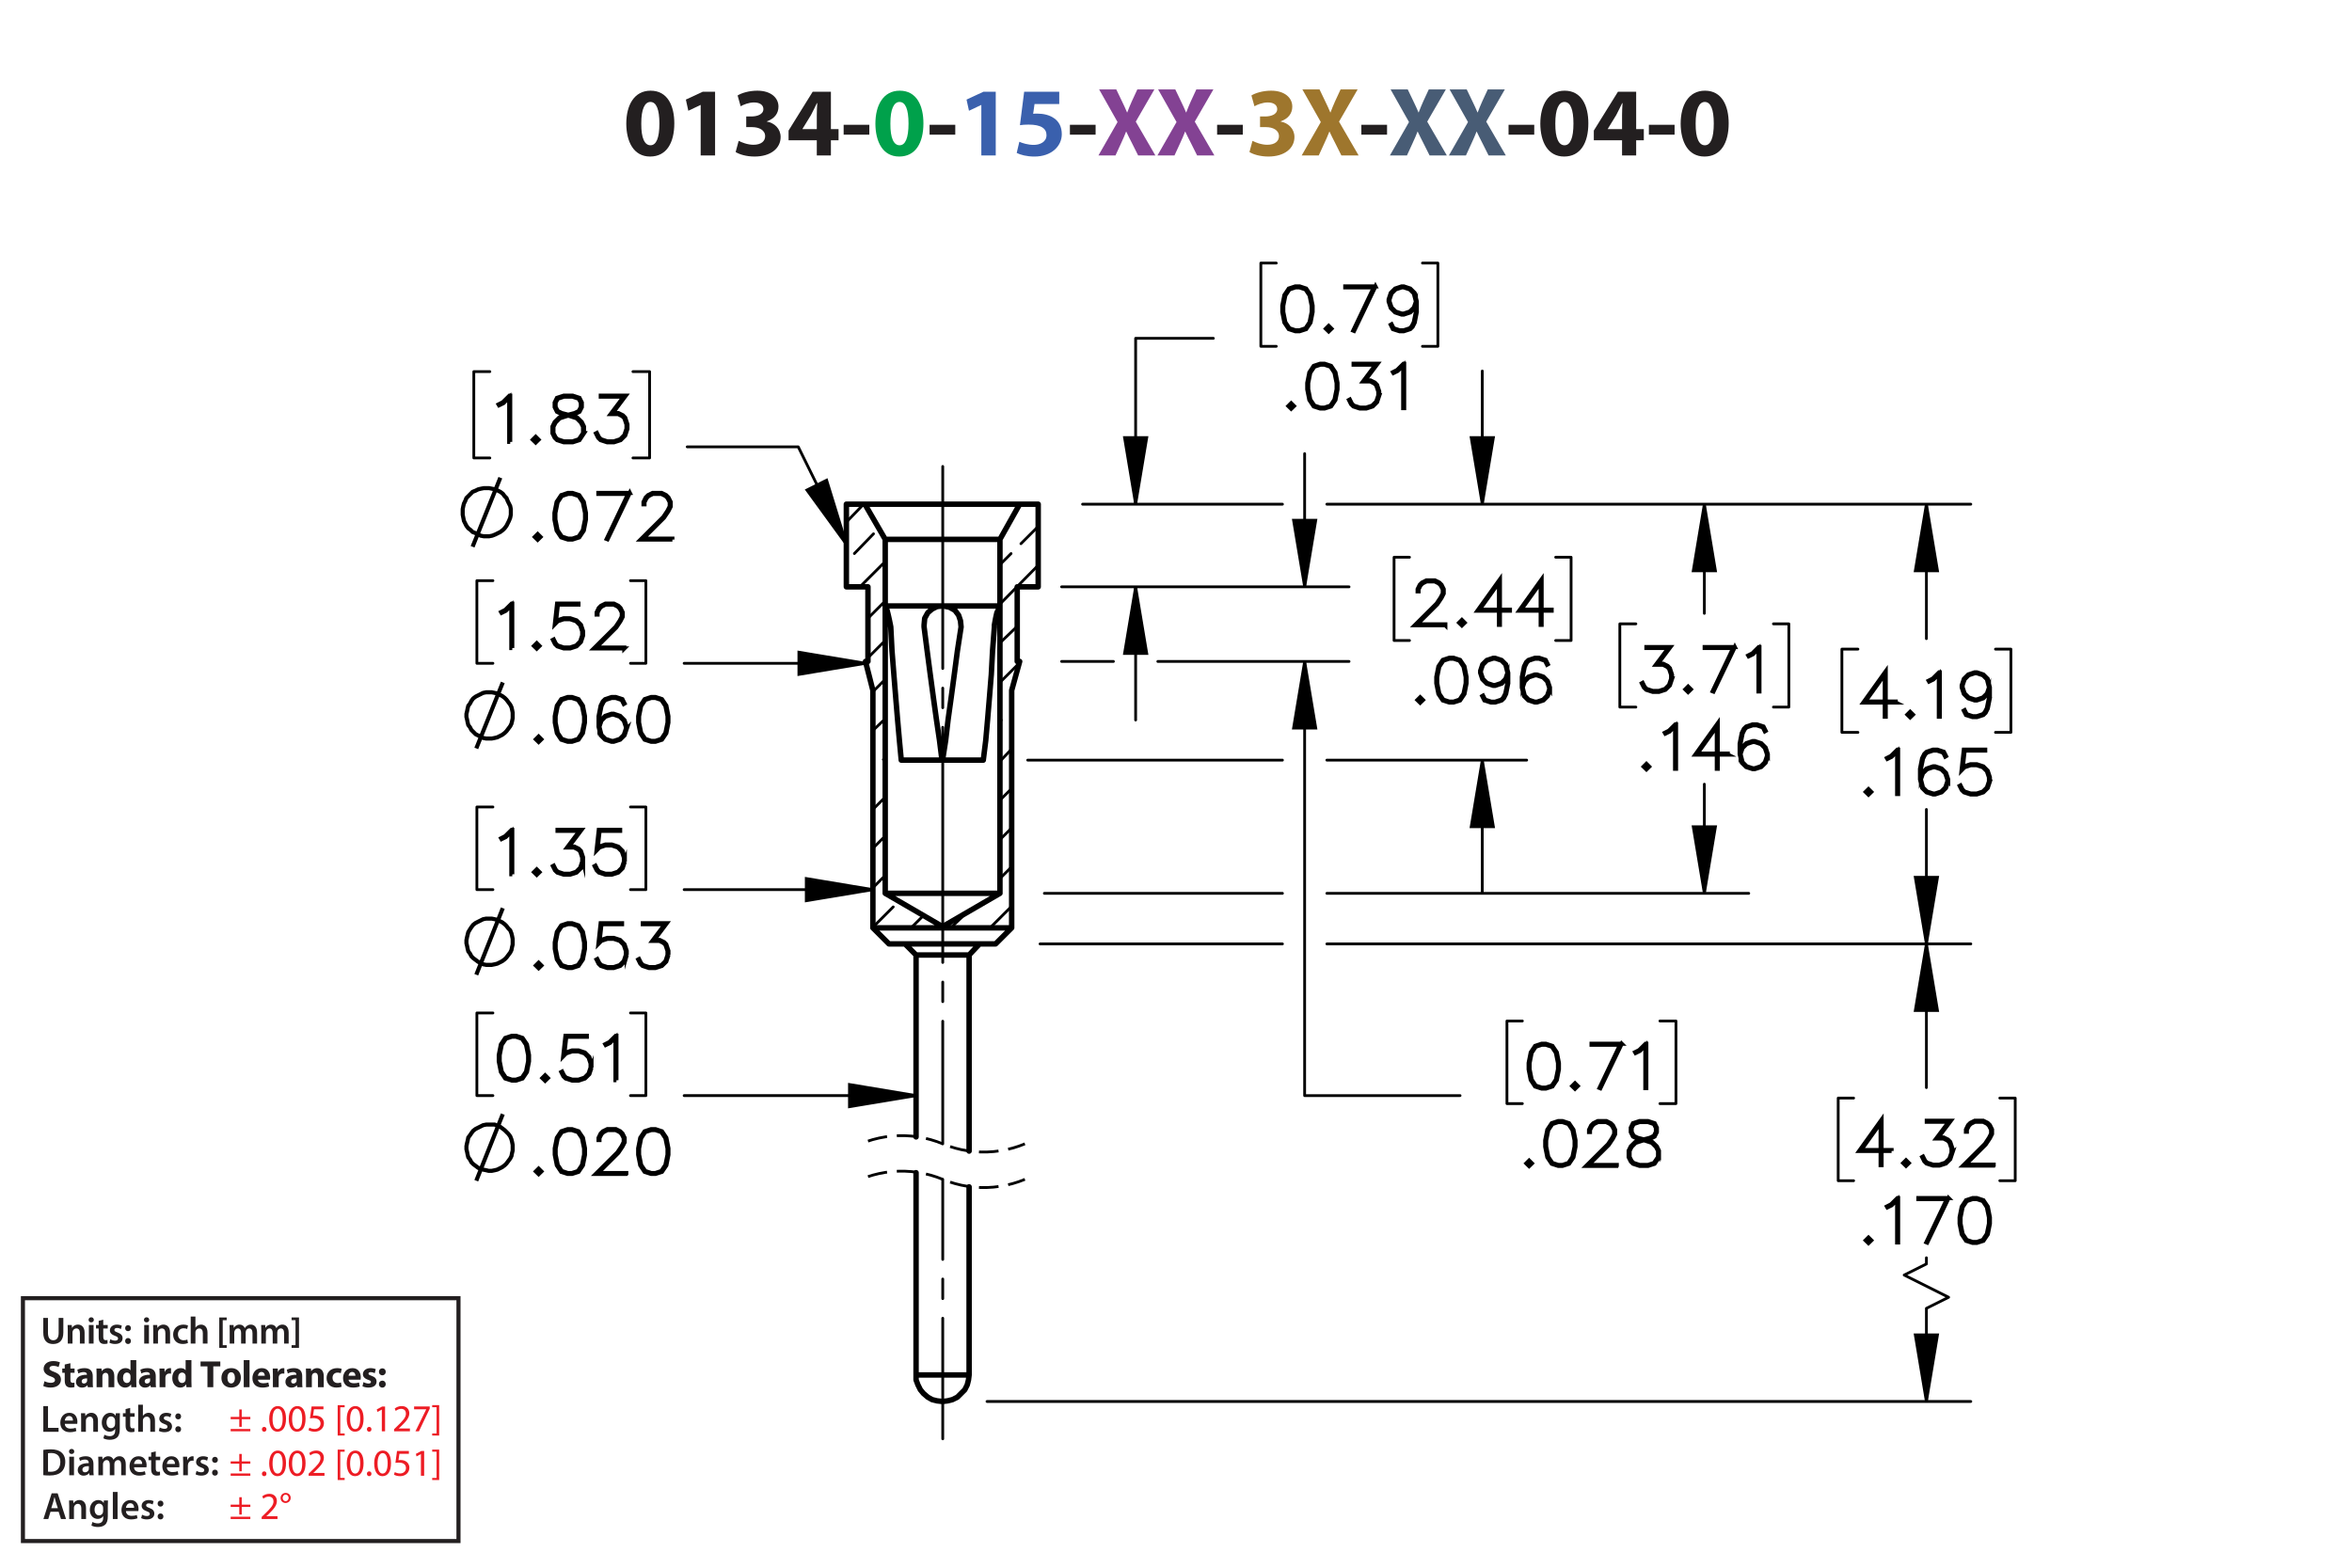 <?xml version="1.0" encoding="UTF-8"?><svg id="Layer_1" xmlns="http://www.w3.org/2000/svg" viewBox="0 0 432 288"><defs><style>.cls-1{stroke-dashoffset:20.678px;}.cls-1,.cls-2,.cls-3,.cls-4,.cls-5,.cls-6,.cls-7,.cls-8{stroke:#000;}.cls-1,.cls-2,.cls-3,.cls-4,.cls-5,.cls-6,.cls-8,.cls-9{fill:none;}.cls-1,.cls-2,.cls-3,.cls-6,.cls-8{stroke-width:.51px;}.cls-1,.cls-2,.cls-5,.cls-8{stroke-linecap:round;stroke-linejoin:round;}.cls-1,.cls-8{stroke-dasharray:0 0 0 0 43.2 3.6 3.6 3.6;}.cls-10{fill:#834293;}.cls-11{fill:#9e762d;}.cls-3{stroke-dasharray:0 0 3.6 1.8;stroke-dashoffset:.365px;}.cls-3,.cls-4,.cls-6,.cls-7{stroke-miterlimit:10;}.cls-4,.cls-7,.cls-9{stroke-width:.75px;}.cls-8{stroke-dashoffset:21.039px;}.cls-12{fill:#485c75;}.cls-13{fill:#00a14b;}.cls-14{fill:#ed1c24;}.cls-15{fill:#231f20;}.cls-16{fill:#3a60ad;}.cls-9{stroke:#231f20;}</style></defs><path class="cls-15" d="m123.853,22.654c0,3.619-1.458,6.104-4.447,6.104-3.025,0-4.357-2.719-4.375-6.032,0-3.385,1.44-6.067,4.465-6.067,3.133,0,4.357,2.791,4.357,5.996Zm-6.068.072c-.018,2.683.63,3.961,1.692,3.961s1.639-1.333,1.639-3.997c0-2.593-.558-3.961-1.657-3.961-1.008,0-1.692,1.278-1.674,3.997Z"/><path class="cls-15" d="m128.694,19.287h-.036l-2.233,1.062-.45-2.053,3.097-1.44h2.269v11.704h-2.647v-9.273Z"/><path class="cls-15" d="m135.676,25.877c.486.252,1.603.72,2.719.72,1.423,0,2.143-.685,2.143-1.567,0-1.152-1.152-1.674-2.359-1.674h-1.116v-1.962h1.062c.918-.018,2.089-.36,2.089-1.351,0-.702-.576-1.224-1.728-1.224-.955,0-1.962.414-2.449.702l-.558-1.981c.702-.45,2.106-.882,3.619-.882,2.502,0,3.889,1.315,3.889,2.917,0,1.243-.702,2.215-2.143,2.719v.036c1.404.252,2.539,1.315,2.539,2.845,0,2.07-1.819,3.583-4.79,3.583-1.512,0-2.791-.397-3.475-.829l.558-2.052Z"/><path class="cls-15" d="m150.024,28.56v-2.791h-5.186v-1.782l4.429-7.13h3.349v6.86h1.404v2.052h-1.404v2.791h-2.593Zm0-4.843v-2.593c0-.703.036-1.422.09-2.179h-.072c-.378.756-.684,1.44-1.081,2.179l-1.566,2.557v.036h2.629Z"/><path class="cls-15" d="m159.671,22.924v1.818h-4.717v-1.818h4.717Z"/><path class="cls-13" d="m169.609,22.654c0,3.619-1.458,6.104-4.447,6.104-3.025,0-4.357-2.719-4.375-6.032,0-3.385,1.44-6.067,4.465-6.067,3.133,0,4.357,2.791,4.357,5.996Zm-6.068.072c-.018,2.683.63,3.961,1.692,3.961s1.639-1.333,1.639-3.997c0-2.593-.558-3.961-1.657-3.961-1.008,0-1.692,1.278-1.674,3.997Z"/><path class="cls-15" d="m175.458,22.924v1.818h-4.718v-1.818h4.718Z"/><path class="cls-16" d="m180.245,19.287h-.036l-2.233,1.062-.45-2.053,3.097-1.44h2.269v11.704h-2.647v-9.273Z"/><path class="cls-16" d="m194.556,19.107h-4.538l-.252,1.8c.252-.036.468-.036.756-.036,1.116,0,2.251.252,3.079.847.882.594,1.422,1.566,1.422,2.935,0,2.179-1.873,4.106-5.023,4.106-1.422,0-2.611-.324-3.259-.666l.486-2.052c.522.252,1.585.576,2.647.576,1.134,0,2.341-.54,2.341-1.783,0-1.206-.955-1.945-3.295-1.945-.648,0-1.099.036-1.585.108l.774-6.14h6.446v2.251Z"/><path class="cls-15" d="m201.233,22.924v1.818h-4.718v-1.818h4.718Z"/><path class="cls-10" d="m209.045,28.56l-1.098-2.197c-.45-.846-.738-1.476-1.081-2.179h-.036c-.252.703-.558,1.333-.936,2.179l-1.008,2.197h-3.133l3.511-6.14-3.385-5.996h3.151l1.062,2.215c.36.738.63,1.333.918,2.017h.036c.288-.774.522-1.315.829-2.017l1.026-2.215h3.133l-3.421,5.924,3.601,6.212h-3.169Z"/><path class="cls-10" d="m219.881,28.56l-1.098-2.197c-.45-.846-.738-1.476-1.081-2.179h-.035c-.253.703-.559,1.333-.936,2.179l-1.008,2.197h-3.133l3.511-6.14-3.385-5.996h3.151l1.062,2.215c.359.738.63,1.333.918,2.017h.036c.288-.774.522-1.315.828-2.017l1.026-2.215h3.133l-3.421,5.924,3.601,6.212h-3.169Z"/><path class="cls-15" d="m228.269,22.924v1.818h-4.718v-1.818h4.718Z"/><path class="cls-11" d="m230.049,25.877c.486.252,1.603.72,2.719.72,1.423,0,2.144-.685,2.144-1.567,0-1.152-1.152-1.674-2.359-1.674h-1.116v-1.962h1.062c.918-.018,2.089-.36,2.089-1.351,0-.702-.576-1.224-1.728-1.224-.955,0-1.963.414-2.449.702l-.558-1.981c.702-.45,2.106-.882,3.619-.882,2.502,0,3.889,1.315,3.889,2.917,0,1.243-.702,2.215-2.143,2.719v.036c1.404.252,2.539,1.315,2.539,2.845,0,2.07-1.819,3.583-4.79,3.583-1.512,0-2.791-.397-3.475-.829l.558-2.052Z"/><path class="cls-11" d="m246.377,28.56l-1.099-2.197c-.45-.846-.738-1.476-1.08-2.179h-.036c-.252.703-.558,1.333-.936,2.179l-1.008,2.197h-3.133l3.511-6.14-3.385-5.996h3.15l1.062,2.215c.36.738.63,1.333.918,2.017h.036c.288-.774.522-1.315.828-2.017l1.026-2.215h3.134l-3.422,5.924,3.602,6.212h-3.169Z"/><path class="cls-15" d="m254.764,22.924v1.818h-4.717v-1.818h4.717Z"/><path class="cls-12" d="m262.577,28.56l-1.099-2.197c-.45-.846-.738-1.476-1.08-2.179h-.036c-.252.703-.558,1.333-.936,2.179l-1.008,2.197h-3.133l3.511-6.14-3.385-5.996h3.15l1.062,2.215c.36.738.63,1.333.918,2.017h.036c.288-.774.522-1.315.828-2.017l1.026-2.215h3.134l-3.422,5.924,3.602,6.212h-3.169Z"/><path class="cls-12" d="m273.413,28.56l-1.099-2.197c-.45-.846-.738-1.476-1.08-2.179h-.036c-.252.703-.558,1.333-.936,2.179l-1.008,2.197h-3.133l3.511-6.14-3.385-5.996h3.15l1.062,2.215c.36.738.63,1.333.918,2.017h.036c.288-.774.522-1.315.828-2.017l1.026-2.215h3.134l-3.422,5.924,3.602,6.212h-3.169Z"/><path class="cls-15" d="m281.8,22.924v1.818h-4.717v-1.818h4.717Z"/><path class="cls-15" d="m291.737,22.654c0,3.619-1.458,6.104-4.447,6.104-3.024,0-4.357-2.719-4.375-6.032,0-3.385,1.44-6.067,4.465-6.067,3.133,0,4.357,2.791,4.357,5.996Zm-6.067.072c-.019,2.683.63,3.961,1.692,3.961s1.639-1.333,1.639-3.997c0-2.593-.559-3.961-1.657-3.961-1.008,0-1.692,1.278-1.674,3.997Z"/><path class="cls-15" d="m297.928,28.56v-2.791h-5.186v-1.782l4.43-7.13h3.349v6.86h1.404v2.052h-1.404v2.791h-2.593Zm0-4.843v-2.593c0-.703.036-1.422.09-2.179h-.071c-.378.756-.685,1.44-1.081,2.179l-1.566,2.557v.036h2.629Z"/><path class="cls-15" d="m307.576,22.924v1.818h-4.718v-1.818h4.718Z"/><path class="cls-15" d="m317.513,22.654c0,3.619-1.459,6.104-4.447,6.104-3.025,0-4.357-2.719-4.375-6.032,0-3.385,1.44-6.067,4.465-6.067,3.133,0,4.357,2.791,4.357,5.996Zm-6.068.072c-.018,2.683.631,3.961,1.693,3.961,1.062,0,1.638-1.333,1.638-3.997,0-2.593-.558-3.961-1.656-3.961-1.008,0-1.692,1.278-1.675,3.997Z"/><path class="cls-15" d="m7.956,258.315h.862v3.999h1.94v.722h-2.802v-4.721Z"/><path class="cls-15" d="m11.904,261.571c.021.616.504.883,1.05.883.399,0,.686-.057.946-.154l.126.596c-.294.118-.701.21-1.191.21-1.106,0-1.758-.68-1.758-1.724,0-.945.574-1.835,1.667-1.835,1.106,0,1.471.911,1.471,1.66,0,.161-.014.287-.028.364h-2.283Zm1.498-.603c.007-.315-.133-.833-.708-.833-.532,0-.756.483-.791.833h1.498Z"/><path class="cls-15" d="m14.907,260.64c0-.392-.007-.721-.028-1.016h.756l.042.512h.021c.147-.267.518-.589,1.085-.589.595,0,1.211.386,1.211,1.464v2.024h-.861v-1.926c0-.49-.182-.861-.651-.861-.343,0-.581.245-.672.504-.028.077-.035.182-.035.28v2.003h-.868v-2.396Z"/><path class="cls-15" d="m22.027,259.624c-.014.231-.028.512-.028.981v1.934c0,.714-.147,1.226-.504,1.548-.357.315-.848.413-1.317.413-.434,0-.896-.091-1.191-.273l.19-.651c.217.126.581.26.995.26.56,0,.981-.295.981-1.03v-.294h-.014c-.196.301-.546.504-.995.504-.847,0-1.45-.7-1.45-1.666,0-1.121.729-1.801,1.548-1.801.518,0,.827.253.987.532h.014l.035-.455h.75Zm-.89,1.366c0-.077-.007-.161-.028-.231-.091-.315-.336-.553-.701-.553-.483,0-.84.42-.84,1.113,0,.581.294,1.051.834,1.051.322,0,.602-.21.7-.519.021-.091.035-.21.035-.309v-.553Z"/><path class="cls-15" d="m23.909,258.65v.974h.819v.644h-.819v1.506c0,.413.112.631.441.631.147,0,.259-.021.336-.042l.014.658c-.126.049-.35.084-.624.084-.315,0-.581-.105-.742-.28-.182-.196-.266-.505-.266-.953v-1.603h-.49v-.644h.49v-.77l.84-.203Z"/><path class="cls-15" d="m25.379,258.062h.868v2.031h.014c.105-.161.245-.294.427-.393.168-.098.371-.154.588-.154.581,0,1.19.386,1.19,1.478v2.01h-.861v-1.912c0-.497-.182-.868-.658-.868-.336,0-.575.224-.665.483-.028.069-.035.161-.035.259v2.038h-.868v-4.973Z"/><path class="cls-15" d="m29.341,262.244c.196.119.567.245.875.245.378,0,.546-.154.546-.379,0-.231-.14-.35-.56-.497-.665-.231-.945-.596-.939-.994,0-.603.497-1.072,1.289-1.072.378,0,.708.099.903.203l-.168.609c-.147-.084-.42-.195-.721-.195-.308,0-.477.146-.477.356,0,.218.161.322.596.477.616.224.903.539.91,1.044,0,.616-.483,1.065-1.387,1.065-.413,0-.784-.099-1.037-.238l.169-.623Z"/><path class="cls-15" d="m32.197,260.206c0-.322.224-.554.532-.554.315,0,.525.231.532.554,0,.315-.21.546-.532.546-.315,0-.532-.231-.532-.546Zm0,2.359c0-.321.224-.553.532-.553.315,0,.525.224.532.553,0,.309-.21.547-.532.547-.315,0-.532-.238-.532-.547Z"/><path class="cls-15" d="m7.956,266.359c.378-.064.862-.099,1.373-.099.882,0,1.492.183,1.926.547.456.371.735.932.735,1.736,0,.841-.287,1.471-.735,1.877-.469.428-1.218.644-2.136.644-.504,0-.882-.027-1.163-.062v-4.644Zm.862,3.999c.119.021.301.021.476.021,1.121.008,1.786-.609,1.786-1.807.007-1.044-.595-1.639-1.674-1.639-.273,0-.469.021-.588.049v3.376Z"/><path class="cls-15" d="m13.64,266.653c0,.259-.19.462-.49.462-.287,0-.477-.203-.477-.462,0-.267.196-.47.483-.47.294,0,.476.203.483.47Zm-.917,4.363v-3.411h.868v3.411h-.868Z"/><path class="cls-15" d="m16.434,271.017l-.056-.378h-.021c-.21.266-.567.455-1.008.455-.686,0-1.072-.497-1.072-1.016,0-.861.763-1.296,2.024-1.289v-.056c0-.225-.091-.596-.693-.596-.336,0-.686.105-.917.253l-.168-.56c.252-.154.693-.302,1.233-.302,1.092,0,1.408.693,1.408,1.437v1.232c0,.308.014.609.049.819h-.777Zm-.112-1.667c-.609-.014-1.19.119-1.19.638,0,.336.217.49.49.49.343,0,.595-.225.672-.47.021-.062.028-.133.028-.189v-.47Z"/><path class="cls-15" d="m18.071,268.621c0-.392-.007-.721-.028-1.016h.743l.035.505h.021c.169-.267.477-.582,1.051-.582.448,0,.798.253.945.631h.014c.119-.19.259-.329.42-.428.189-.133.406-.203.686-.203.567,0,1.142.386,1.142,1.478v2.01h-.841v-1.884c0-.567-.196-.903-.609-.903-.294,0-.511.21-.602.455-.021.084-.042.189-.042.287v2.045h-.841v-1.975c0-.477-.189-.812-.588-.812-.322,0-.54.252-.617.49-.035.084-.049.182-.049.279v2.018h-.84v-2.396Z"/><path class="cls-15" d="m24.616,269.553c.021.616.504.883,1.05.883.399,0,.686-.057.946-.154l.126.596c-.294.118-.701.21-1.191.21-1.106,0-1.758-.68-1.758-1.724,0-.945.574-1.835,1.667-1.835,1.106,0,1.471.911,1.471,1.66,0,.161-.014.287-.028.364h-2.283Zm1.498-.603c.007-.315-.133-.833-.708-.833-.532,0-.756.483-.791.833h1.498Z"/><path class="cls-15" d="m28.606,266.632v.974h.819v.644h-.819v1.506c0,.413.112.631.441.631.147,0,.259-.021.336-.042l.014.658c-.126.049-.35.084-.624.084-.315,0-.581-.105-.742-.28-.182-.196-.266-.505-.266-.953v-1.603h-.49v-.644h.49v-.77l.84-.203Z"/><path class="cls-15" d="m30.643,269.553c.021.616.504.883,1.05.883.399,0,.686-.057.946-.154l.126.596c-.294.118-.701.21-1.191.21-1.106,0-1.758-.68-1.758-1.724,0-.945.574-1.835,1.667-1.835,1.106,0,1.471.911,1.471,1.66,0,.161-.014.287-.028.364h-2.283Zm1.498-.603c.007-.315-.133-.833-.708-.833-.532,0-.756.483-.791.833h1.498Z"/><path class="cls-15" d="m33.645,268.705c0-.462-.007-.791-.028-1.1h.75l.028.651h.028c.168-.483.567-.729.932-.729.084,0,.133.008.203.021v.812c-.07-.014-.147-.028-.252-.028-.413,0-.693.267-.77.651-.014.077-.028.168-.028.267v1.765h-.861v-2.312Z"/><path class="cls-15" d="m36.096,270.226c.196.119.567.245.875.245.378,0,.546-.154.546-.379,0-.231-.14-.35-.56-.497-.665-.231-.945-.596-.939-.994,0-.603.497-1.072,1.289-1.072.378,0,.708.099.903.203l-.168.609c-.147-.084-.42-.195-.721-.195-.308,0-.477.146-.477.356,0,.218.161.322.596.477.616.224.903.539.91,1.044,0,.616-.483,1.065-1.387,1.065-.413,0-.784-.099-1.037-.238l.169-.623Z"/><path class="cls-15" d="m38.952,268.188c0-.322.224-.554.532-.554.315,0,.525.231.532.554,0,.315-.21.546-.532.546-.315,0-.532-.231-.532-.546Zm0,2.359c0-.321.224-.553.532-.553.315,0,.525.224.532.553,0,.309-.21.547-.532.547-.315,0-.532-.238-.532-.547Z"/><path class="cls-15" d="m8.166,253.741c.288.147.729.294,1.184.294.49,0,.749-.203.749-.511,0-.295-.224-.463-.791-.666-.784-.273-1.295-.707-1.295-1.394,0-.806.672-1.422,1.786-1.422.532,0,.924.112,1.205.238l-.238.861c-.189-.091-.525-.224-.988-.224-.462,0-.686.21-.686.455,0,.301.266.435.875.665.834.309,1.226.742,1.226,1.408,0,.791-.609,1.464-1.905,1.464-.539,0-1.071-.141-1.337-.287l.217-.883Z"/><path class="cls-15" d="m12.934,250.435v.981h.764v.784h-.764v1.24c0,.413.098.602.42.602.133,0,.238-.014.315-.027l.007.805c-.14.057-.392.092-.693.092-.343,0-.63-.119-.798-.294-.196-.203-.294-.533-.294-1.016v-1.401h-.455v-.784h.455v-.742l1.044-.238Z"/><path class="cls-15" d="m16.127,254.841l-.064-.343h-.021c-.224.273-.574.42-.981.42-.693,0-1.106-.504-1.106-1.051,0-.89.798-1.316,2.01-1.31v-.049c0-.183-.098-.441-.624-.441-.35,0-.721.119-.945.259l-.196-.686c.238-.133.708-.301,1.331-.301,1.142,0,1.506.673,1.506,1.478v1.191c0,.329.014.644.049.833h-.96Zm-.127-1.618c-.56-.007-.994.126-.994.54,0,.273.182.405.42.405.266,0,.483-.175.553-.392.014-.056.021-.119.021-.183v-.371Z"/><path class="cls-15" d="m17.743,252.509c0-.428-.014-.792-.028-1.093h.924l.049.469h.021c.14-.217.49-.546,1.058-.546.701,0,1.226.462,1.226,1.471v2.031h-1.065v-1.898c0-.44-.154-.742-.539-.742-.294,0-.469.203-.54.399-.028.064-.042.168-.042.267v1.975h-1.065v-2.332Z"/><path class="cls-15" d="m25.031,249.868v3.95c0,.385.014.791.028,1.022h-.945l-.049-.504h-.014c-.217.385-.63.581-1.072.581-.812,0-1.464-.693-1.464-1.758-.007-1.156.714-1.821,1.534-1.821.42,0,.749.147.903.386h.014v-1.856h1.065Zm-1.065,2.998c0-.057-.007-.134-.014-.19-.063-.287-.294-.525-.624-.525-.483,0-.735.435-.735.974,0,.581.287.945.729.945.308,0,.553-.21.616-.511.021-.077.028-.154.028-.245v-.448Z"/><path class="cls-15" d="m27.698,254.841l-.064-.343h-.021c-.224.273-.574.42-.981.42-.693,0-1.106-.504-1.106-1.051,0-.89.798-1.316,2.01-1.31v-.049c0-.183-.098-.441-.624-.441-.35,0-.721.119-.945.259l-.196-.686c.238-.133.708-.301,1.331-.301,1.142,0,1.506.673,1.506,1.478v1.191c0,.329.014.644.049.833h-.96Zm-.127-1.618c-.56-.007-.994.126-.994.54,0,.273.182.405.42.405.266,0,.483-.175.553-.392.014-.056.021-.119.021-.183v-.371Z"/><path class="cls-15" d="m29.314,252.544c0-.505-.014-.834-.028-1.128h.917l.035.63h.028c.175-.497.595-.707.924-.707.098,0,.147,0,.224.014v1.002c-.077-.014-.168-.028-.287-.028-.392,0-.658.21-.729.54-.014.069-.021.153-.021.237v1.737h-1.065v-2.297Z"/><path class="cls-15" d="m35.16,249.868v3.95c0,.385.014.791.028,1.022h-.945l-.049-.504h-.014c-.217.385-.63.581-1.072.581-.812,0-1.464-.693-1.464-1.758-.007-1.156.714-1.821,1.534-1.821.42,0,.749.147.903.386h.014v-1.856h1.065Zm-1.065,2.998c0-.057-.007-.134-.014-.19-.063-.287-.294-.525-.624-.525-.483,0-.735.435-.735.974,0,.581.287.945.729.945.308,0,.553-.21.616-.511.021-.077.028-.154.028-.245v-.448Z"/><path class="cls-15" d="m38.105,251.017h-1.268v-.896h3.628v.896h-1.289v3.824h-1.072v-3.824Z"/><path class="cls-15" d="m44.246,253.09c0,1.254-.89,1.828-1.807,1.828-1.002,0-1.772-.658-1.772-1.765,0-1.107.729-1.815,1.828-1.815,1.051,0,1.751.722,1.751,1.751Zm-2.479.035c0,.588.245,1.029.701,1.029.413,0,.679-.413.679-1.029,0-.512-.196-1.029-.679-1.029-.511,0-.701.525-.701,1.029Z"/><path class="cls-15" d="m44.769,249.868h1.065v4.973h-1.065v-4.973Z"/><path class="cls-15" d="m47.38,253.468c.035.441.469.651.967.651.364,0,.658-.049.945-.14l.14.722c-.35.14-.777.21-1.24.21-1.163,0-1.828-.673-1.828-1.744,0-.868.54-1.828,1.73-1.828,1.107,0,1.527.861,1.527,1.709,0,.182-.021.343-.035.42h-2.206Zm1.254-.729c0-.259-.112-.693-.603-.693-.448,0-.63.406-.658.693h1.261Z"/><path class="cls-15" d="m50.124,252.544c0-.505-.014-.834-.028-1.128h.917l.035.63h.028c.175-.497.595-.707.924-.707.098,0,.147,0,.224.014v1.002c-.077-.014-.168-.028-.287-.028-.392,0-.658.21-.729.54-.014.069-.021.153-.021.237v1.737h-1.065v-2.297Z"/><path class="cls-15" d="m54.598,254.841l-.064-.343h-.021c-.224.273-.574.42-.981.42-.693,0-1.106-.504-1.106-1.051,0-.89.798-1.316,2.01-1.31v-.049c0-.183-.098-.441-.624-.441-.35,0-.721.119-.945.259l-.196-.686c.238-.133.708-.301,1.331-.301,1.142,0,1.506.673,1.506,1.478v1.191c0,.329.014.644.049.833h-.96Zm-.127-1.618c-.56-.007-.994.126-.994.54,0,.273.182.405.42.405.266,0,.483-.175.553-.392.014-.056.021-.119.021-.183v-.371Z"/><path class="cls-15" d="m56.214,252.509c0-.428-.014-.792-.028-1.093h.924l.049.469h.021c.14-.217.49-.546,1.058-.546.701,0,1.226.462,1.226,1.471v2.031h-1.065v-1.898c0-.44-.154-.742-.539-.742-.294,0-.469.203-.54.399-.028.064-.042.168-.042.267v1.975h-1.065v-2.332Z"/><path class="cls-15" d="m62.753,254.757c-.189.084-.546.154-.953.154-1.106,0-1.814-.673-1.814-1.751,0-1.002.686-1.821,1.961-1.821.28,0,.588.049.812.133l-.168.792c-.126-.057-.315-.105-.595-.105-.56,0-.924.399-.917.96,0,.63.42.959.939.959.252,0,.448-.042.609-.104l.126.784Z"/><path class="cls-15" d="m64.026,253.468c.035.441.469.651.967.651.364,0,.658-.049.945-.14l.14.722c-.35.14-.777.21-1.24.21-1.163,0-1.828-.673-1.828-1.744,0-.868.54-1.828,1.73-1.828,1.107,0,1.527.861,1.527,1.709,0,.182-.021.343-.035.42h-2.206Zm1.254-.729c0-.259-.112-.693-.603-.693-.448,0-.63.406-.658.693h1.261Z"/><path class="cls-15" d="m66.763,253.909c.196.119.602.259.917.259.322,0,.455-.111.455-.287,0-.175-.105-.259-.504-.392-.707-.238-.981-.623-.974-1.029,0-.638.546-1.121,1.394-1.121.399,0,.756.091.966.196l-.189.735c-.154-.084-.448-.196-.742-.196-.259,0-.406.105-.406.28,0,.161.133.245.553.393.651.224.924.553.932,1.058,0,.637-.504,1.106-1.485,1.106-.448,0-.848-.099-1.107-.238l.19-.764Z"/><path class="cls-15" d="m69.598,252.019c0-.379.259-.644.63-.644s.616.259.624.644c0,.364-.252.637-.63.637-.364,0-.624-.273-.624-.637Zm0,2.262c0-.371.259-.644.63-.644s.616.267.624.644c0,.364-.252.638-.63.638-.364,0-.624-.273-.624-.638Z"/><path class="cls-14" d="m44.398,258.935v1.365h1.583v.421h-1.583v1.4h-.448v-1.4h-1.583v-.421h1.583v-1.365h.448Zm1.583,3.586v.42h-3.614v-.42h3.614Z"/><path class="cls-14" d="m48.107,262.576c0-.259.175-.441.42-.441.246,0,.414.183.414.441,0,.252-.161.441-.42.441-.245,0-.413-.19-.413-.441Z"/><path class="cls-14" d="m52.533,260.615c0,1.548-.574,2.402-1.583,2.402-.889,0-1.492-.834-1.506-2.34,0-1.526.659-2.367,1.583-2.367.96,0,1.506.855,1.506,2.305Zm-2.472.07c0,1.184.364,1.855.924,1.855.63,0,.932-.735.932-1.897,0-1.121-.287-1.856-.925-1.856-.539,0-.931.658-.931,1.898Z"/><path class="cls-14" d="m56.124,260.615c0,1.548-.574,2.402-1.583,2.402-.889,0-1.492-.834-1.506-2.34,0-1.526.659-2.367,1.583-2.367.96,0,1.506.855,1.506,2.305Zm-2.472.07c0,1.184.364,1.855.924,1.855.63,0,.932-.735.932-1.897,0-1.121-.287-1.856-.925-1.856-.539,0-.931.658-.931,1.898Z"/><path class="cls-14" d="m59.407,258.906h-1.737l-.175,1.17c.105-.015.203-.028.371-.028.35,0,.701.077.981.245.357.203.651.596.651,1.17,0,.89-.707,1.555-1.695,1.555-.497,0-.917-.141-1.135-.28l.154-.469c.189.111.56.252.974.252.581,0,1.079-.379,1.079-.988-.007-.588-.399-1.008-1.31-1.008-.259,0-.462.027-.63.049l.294-2.186h2.178v.519Z"/><path class="cls-14" d="m62.023,263.725v-5.582h1.282v.386h-.805v4.811h.805v.385h-1.282Z"/><path class="cls-14" d="m66.778,260.615c0,1.548-.574,2.402-1.583,2.402-.889,0-1.492-.834-1.506-2.34,0-1.526.659-2.367,1.583-2.367.96,0,1.506.855,1.506,2.305Zm-2.472.07c0,1.184.364,1.855.924,1.855.63,0,.932-.735.932-1.897,0-1.121-.287-1.856-.925-1.856-.539,0-.931.658-.931,1.898Z"/><path class="cls-14" d="m67.392,262.576c0-.259.175-.441.42-.441.245,0,.413.183.413.441,0,.252-.161.441-.42.441-.245,0-.413-.19-.413-.441Z"/><path class="cls-14" d="m70.129,258.962h-.014l-.791.428-.119-.47.995-.532h.525v4.553h-.595v-3.978Z"/><path class="cls-14" d="m72.382,262.94v-.378l.483-.47c1.163-1.106,1.688-1.694,1.695-2.381,0-.463-.224-.89-.903-.89-.413,0-.756.21-.966.385l-.196-.434c.315-.267.763-.463,1.289-.463.981,0,1.394.673,1.394,1.324,0,.841-.609,1.52-1.569,2.444l-.364.336v.014h2.045v.512h-2.907Z"/><path class="cls-14" d="m78.929,258.388v.406l-1.982,4.146h-.637l1.975-4.027v-.014h-2.227v-.512h2.872Z"/><path class="cls-14" d="m80.664,258.136v5.589h-1.281v-.385h.805v-4.818h-.805v-.386h1.281Z"/><path class="cls-14" d="m44.398,267.104v1.365h1.583v.421h-1.583v1.4h-.448v-1.4h-1.583v-.421h1.583v-1.365h.448Zm1.583,3.586v.42h-3.614v-.42h3.614Z"/><path class="cls-14" d="m48.107,270.746c0-.259.175-.441.42-.441.246,0,.414.183.414.441,0,.252-.161.441-.42.441-.245,0-.413-.19-.413-.441Z"/><path class="cls-14" d="m52.533,268.785c0,1.548-.574,2.402-1.583,2.402-.889,0-1.492-.834-1.506-2.34,0-1.526.659-2.367,1.583-2.367.96,0,1.506.855,1.506,2.305Zm-2.472.07c0,1.184.364,1.855.924,1.855.63,0,.932-.735.932-1.897,0-1.121-.287-1.856-.925-1.856-.539,0-.931.658-.931,1.898Z"/><path class="cls-14" d="m56.124,268.785c0,1.548-.574,2.402-1.583,2.402-.889,0-1.492-.834-1.506-2.34,0-1.526.659-2.367,1.583-2.367.96,0,1.506.855,1.506,2.305Zm-2.472.07c0,1.184.364,1.855.924,1.855.63,0,.932-.735.932-1.897,0-1.121-.287-1.856-.925-1.856-.539,0-.931.658-.931,1.898Z"/><path class="cls-14" d="m56.689,271.11v-.378l.483-.47c1.163-1.106,1.688-1.694,1.695-2.381,0-.463-.224-.89-.903-.89-.413,0-.756.21-.966.385l-.196-.434c.315-.267.763-.463,1.289-.463.981,0,1.394.673,1.394,1.324,0,.841-.609,1.52-1.569,2.444l-.364.336v.014h2.045v.512h-2.907Z"/><path class="cls-14" d="m62.023,271.894v-5.582h1.282v.386h-.805v4.811h.805v.385h-1.282Z"/><path class="cls-14" d="m66.778,268.785c0,1.548-.574,2.402-1.583,2.402-.889,0-1.492-.834-1.506-2.34,0-1.526.659-2.367,1.583-2.367.96,0,1.506.855,1.506,2.305Zm-2.472.07c0,1.184.364,1.855.924,1.855.63,0,.932-.735.932-1.897,0-1.121-.287-1.856-.925-1.856-.539,0-.931.658-.931,1.898Z"/><path class="cls-14" d="m67.392,270.746c0-.259.175-.441.42-.441.245,0,.413.183.413.441,0,.252-.161.441-.42.441-.245,0-.413-.19-.413-.441Z"/><path class="cls-14" d="m71.817,268.785c0,1.548-.574,2.402-1.583,2.402-.889,0-1.492-.834-1.506-2.34,0-1.526.659-2.367,1.583-2.367.96,0,1.506.855,1.506,2.305Zm-2.472.07c0,1.184.364,1.855.924,1.855.63,0,.932-.735.932-1.897,0-1.121-.287-1.856-.925-1.856-.539,0-.931.658-.931,1.898Z"/><path class="cls-14" d="m75.1,267.076h-1.737l-.175,1.17c.105-.015.203-.028.371-.028.35,0,.701.077.981.245.357.203.651.596.651,1.17,0,.89-.707,1.555-1.695,1.555-.497,0-.917-.141-1.135-.28l.154-.469c.189.111.56.252.974.252.581,0,1.079-.379,1.079-.988-.007-.588-.399-1.008-1.31-1.008-.259,0-.462.027-.63.049l.294-2.186h2.178v.519Z"/><path class="cls-14" d="m77.311,267.132h-.014l-.791.428-.119-.47.995-.532h.525v4.553h-.595v-3.978Z"/><path class="cls-14" d="m80.664,266.306v5.589h-1.281v-.385h.805v-4.818h-.805v-.386h1.281Z"/><path class="cls-15" d="m9.274,277.722l-.406,1.338h-.89l1.513-4.721h1.1l1.534,4.721h-.925l-.427-1.338h-1.498Zm1.352-.651l-.371-1.162c-.091-.287-.168-.609-.238-.883h-.014c-.07.273-.14.603-.224.883l-.364,1.162h1.211Z"/><path class="cls-15" d="m12.711,276.664c0-.392-.007-.721-.028-1.016h.756l.043.512h.021c.147-.267.518-.589,1.085-.589.595,0,1.211.386,1.211,1.464v2.024h-.861v-1.926c0-.49-.182-.861-.651-.861-.343,0-.582.245-.672.504-.028.077-.035.182-.035.28v2.003h-.868v-2.396Z"/><path class="cls-15" d="m19.831,275.648c-.014.231-.028.512-.028.981v1.934c0,.714-.147,1.226-.504,1.548-.357.315-.848.413-1.317.413-.434,0-.896-.091-1.191-.273l.19-.651c.217.126.581.26.995.26.56,0,.981-.295.981-1.03v-.294h-.014c-.196.301-.546.504-.995.504-.847,0-1.45-.7-1.45-1.666,0-1.121.729-1.801,1.548-1.801.518,0,.827.253.987.532h.014l.035-.455h.75Zm-.89,1.366c0-.077-.007-.161-.028-.231-.091-.315-.336-.553-.701-.553-.483,0-.84.42-.84,1.113,0,.581.294,1.051.834,1.051.322,0,.602-.21.7-.519.021-.091.035-.21.035-.309v-.553Z"/><path class="cls-15" d="m20.726,274.087h.868v4.973h-.868v-4.973Z"/><path class="cls-15" d="m23.134,277.596c.021.616.504.883,1.05.883.399,0,.686-.057.946-.154l.126.596c-.294.118-.701.21-1.191.21-1.106,0-1.758-.68-1.758-1.724,0-.945.574-1.835,1.667-1.835,1.106,0,1.471.911,1.471,1.66,0,.161-.014.287-.028.364h-2.283Zm1.498-.603c.007-.315-.133-.833-.708-.833-.532,0-.756.483-.791.833h1.498Z"/><path class="cls-15" d="m26.095,278.269c.196.119.567.245.875.245.378,0,.546-.154.546-.379,0-.231-.14-.35-.56-.497-.665-.231-.945-.596-.939-.994,0-.603.497-1.072,1.289-1.072.378,0,.708.099.903.203l-.168.609c-.147-.084-.42-.195-.721-.195-.308,0-.477.146-.477.356,0,.218.161.322.596.477.616.224.903.539.91,1.044,0,.616-.483,1.065-1.387,1.065-.413,0-.784-.099-1.037-.238l.169-.623Z"/><path class="cls-15" d="m28.951,276.231c0-.322.224-.554.532-.554.315,0,.525.231.532.554,0,.315-.21.546-.532.546-.315,0-.532-.231-.532-.546Zm0,2.359c0-.321.224-.553.532-.553.315,0,.525.224.532.553,0,.309-.21.547-.532.547-.315,0-.532-.238-.532-.547Z"/><path class="cls-14" d="m44.398,275.054v1.365h1.583v.421h-1.583v1.4h-.448v-1.4h-1.583v-.421h1.583v-1.365h.448Zm1.583,3.586v.42h-3.614v-.42h3.614Z"/><path class="cls-14" d="m48.058,279.06v-.378l.483-.47c1.163-1.106,1.688-1.694,1.695-2.381,0-.463-.224-.89-.903-.89-.413,0-.756.21-.966.385l-.196-.434c.315-.267.763-.463,1.289-.463.981,0,1.394.673,1.394,1.324,0,.841-.609,1.52-1.569,2.444l-.364.336v.014h2.045v.512h-2.907Z"/><path class="cls-14" d="m53.393,275.173c0,.567-.455.939-.939.939-.546,0-.917-.413-.917-.904-.007-.539.413-.945.932-.945.574,0,.924.435.924.911Zm-1.478.034c0,.322.238.575.546.575.315,0,.553-.26.553-.603,0-.26-.154-.589-.553-.589-.364,0-.546.315-.546.616Z"/><rect class="cls-9" x="4.211" y="238.493" width="80" height="44.612"/><path class="cls-15" d="m8.81,242.111v2.753c0,.924.385,1.352.967,1.352.623,0,.995-.428.995-1.352v-2.753h.861v2.696c0,1.457-.75,2.102-1.884,2.102-1.092,0-1.8-.609-1.8-2.094v-2.704h.861Z"/><path class="cls-15" d="m12.45,244.436c0-.392-.007-.721-.028-1.016h.756l.042.512h.021c.147-.267.518-.589,1.085-.589.595,0,1.211.386,1.211,1.464v2.024h-.861v-1.926c0-.49-.182-.861-.651-.861-.343,0-.581.245-.672.504-.028.077-.035.182-.035.28v2.003h-.868v-2.396Z"/><path class="cls-15" d="m17.238,242.469c0,.259-.19.462-.49.462-.287,0-.477-.203-.477-.462,0-.267.196-.47.483-.47.294,0,.476.203.483.47Zm-.917,4.363v-3.411h.868v3.411h-.868Z"/><path class="cls-15" d="m18.967,242.447v.974h.819v.644h-.819v1.506c0,.413.112.631.441.631.147,0,.259-.021.336-.043l.014.659c-.126.049-.35.084-.624.084-.315,0-.581-.105-.742-.28-.182-.196-.266-.505-.266-.953v-1.603h-.49v-.644h.49v-.77l.84-.203Z"/><path class="cls-15" d="m20.262,246.041c.196.118.567.245.875.245.378,0,.546-.154.546-.379,0-.231-.14-.35-.56-.497-.665-.231-.945-.595-.939-.994,0-.603.497-1.072,1.289-1.072.378,0,.708.099.903.203l-.168.609c-.147-.084-.42-.195-.721-.195-.308,0-.477.146-.477.356,0,.218.161.322.596.477.616.224.903.539.91,1.044,0,.616-.483,1.065-1.387,1.065-.413,0-.784-.099-1.037-.238l.169-.623Z"/><path class="cls-15" d="m22.985,244.003c0-.322.224-.554.532-.554.315,0,.525.231.532.554,0,.315-.21.546-.532.546-.315,0-.532-.231-.532-.546Zm0,2.359c0-.321.224-.553.532-.553.315,0,.525.224.532.553,0,.309-.21.547-.532.547-.315,0-.532-.238-.532-.547Z"/><path class="cls-15" d="m27.406,242.469c0,.259-.19.462-.49.462-.287,0-.477-.203-.477-.462,0-.267.196-.47.483-.47.294,0,.476.203.483.47Zm-.917,4.363v-3.411h.868v3.411h-.868Z"/><path class="cls-15" d="m28.148,244.436c0-.392-.007-.721-.028-1.016h.756l.043.512h.021c.147-.267.518-.589,1.085-.589.595,0,1.211.386,1.211,1.464v2.024h-.861v-1.926c0-.49-.182-.861-.651-.861-.343,0-.582.245-.672.504-.028.077-.035.182-.035.28v2.003h-.868v-2.396Z"/><path class="cls-15" d="m34.526,246.727c-.182.084-.54.176-.967.176-1.065,0-1.758-.68-1.758-1.737,0-1.022.7-1.821,1.898-1.821.315,0,.637.07.834.161l-.154.644c-.14-.062-.343-.133-.651-.133-.659,0-1.051.483-1.044,1.106,0,.7.456,1.1,1.044,1.1.301,0,.511-.064.679-.133l.119.637Z"/><path class="cls-15" d="m35.028,241.859h.868v2.031h.014c.105-.161.245-.294.427-.393.168-.098.371-.154.588-.154.581,0,1.19.386,1.19,1.478v2.01h-.861v-1.912c0-.497-.182-.868-.658-.868-.336,0-.575.224-.665.483-.028.069-.035.161-.035.259v2.038h-.868v-4.973Z"/><path class="cls-15" d="m40.271,247.616v-5.582h1.366v.497h-.728v4.595h.728v.49h-1.366Z"/><path class="cls-15" d="m42.189,244.436c0-.392-.007-.721-.028-1.016h.743l.035.505h.021c.169-.267.477-.582,1.051-.582.448,0,.798.253.945.631h.014c.119-.19.259-.329.42-.428.189-.133.406-.203.686-.203.567,0,1.142.386,1.142,1.478v2.01h-.841v-1.884c0-.567-.196-.903-.609-.903-.294,0-.511.21-.602.455-.021.084-.042.189-.042.287v2.045h-.841v-1.975c0-.477-.189-.812-.588-.812-.322,0-.54.252-.617.49-.035.084-.049.182-.049.28v2.017h-.84v-2.396Z"/><path class="cls-15" d="m47.992,244.436c0-.392-.007-.721-.028-1.016h.743l.035.505h.021c.168-.267.476-.582,1.05-.582.448,0,.798.253.945.631h.014c.119-.19.259-.329.42-.428.189-.133.406-.203.686-.203.567,0,1.142.386,1.142,1.478v2.01h-.84v-1.884c0-.567-.196-.903-.609-.903-.294,0-.511.21-.602.455-.021.084-.042.189-.042.287v2.045h-.841v-1.975c0-.477-.189-.812-.588-.812-.322,0-.54.252-.617.49-.035.084-.049.182-.049.28v2.017h-.84v-2.396Z"/><path class="cls-15" d="m54.916,242.027v5.589h-1.359v-.497h.721v-4.595h-.721v-.497h1.359Z"/><path class="cls-7" d="m94.091,119.047h-.177v-7.862l-1.01,1.024-.784.38-.086-.15.757-.386,1.176-1.163h.123v8.157Z"/><path class="cls-7" d="m99.09,118.662l-.505.493-.504-.493.504-.504.505.504Zm-.242,0l-.263-.263-.263.263.263.263.263-.263Z"/><path class="cls-7" d="m107.103,116.753l-.392,1.185-.805.798-1.187.386h-1.176l-1.187-.386-.418-.407-.387-.777.156-.086.381.756.354.364,1.123.37h1.133l1.123-.37.735-.74.376-1.12v-.745l-.376-1.12-.735-.734-1.123-.375h-1.133l-1.123.375-.537.552.414-3.79h3.931v.177h-3.775l-.349,3.124.231-.22,1.187-.392h1.176l1.187.392.805.804.392,1.185v.793Z"/><path class="cls-7" d="m114.675,119.123h-5.596l3.99-3.972.757-1.141.376-.75v-.724l-.376-.734-.359-.364-.741-.37h-1.493l-.736.37-.365.364-.376.734v.364h-.172v-.407l.392-.804.408-.402.806-.397h1.585l.8.397.408.402.398.804v.815l-.398.788-.778,1.163-3.711,3.698h5.182v.167Z"/><path class="cls-4" d="m87.48,137.491l4.872-12.122m1.813,6.004v-.453l-.113-.567-.113-.453-.227-.453-.34-.453-.34-.453-.34-.34-.453-.34-.453-.227-.453-.227-.453-.113-.567-.113h-1.02l-.567.113-.453.227-.453.227-.453.227-.453.34-.34.453-.227.453-.34.453-.113.453-.113.567-.113.453v.567l.113.453.113.567.113.453.34.453.227.453.34.34.453.453.453.227.453.227.453.227.567.113h1.02l.567-.113.453-.113.453-.227.453-.227.453-.34.34-.34.34-.453.34-.453.227-.453.113-.453.113-.567v-.567"/><path class="cls-7" d="m99.436,135.814l-.505.493-.505-.493.505-.504.505.504Zm-.242,0l-.263-.263-.263.263.263.263.263-.263Z"/><path class="cls-7" d="m107.452,132.753l-.381,1.94-.806,1.195-1.198.386h-.795l-1.198-.386-.8-1.195-.387-1.94v-1.179l.387-1.94.8-1.195,1.198-.397h.795l1.198.397.806,1.195.381,1.94v1.179Zm-.172-.026v-1.125l-.387-1.903-.736-1.109-1.112-.37h-.747l-1.112.37-.742,1.109-.381,1.903v1.125l.381,1.902.742,1.109,1.112.37h.747l1.112-.37.736-1.109.387-1.902Z"/><path class="cls-7" d="m115.114,133.906l-.392,1.185-.806.798-1.187.386h-.409l-1.187-.386-.806-.798-.392-1.57v-1.945l.381-1.94.398-.793.419-.402,1.187-.397h.795l1.209.397.398.798-.156.091-.376-.74-1.102-.37h-.747l-1.123.37-.349.364-.377.745-.387,1.903v1.372l.22-.659.806-.804,1.187-.397h.409l1.187.397.806.804.392,1.185v.407Zm-.172-.027v-.359l-.376-1.12-.736-.734-1.123-.375h-.366l-1.123.375-.736.734-.376,1.109.376,1.49.736.74,1.123.37h.366l1.123-.37.736-.74.376-1.12Z"/><path class="cls-7" d="m122.775,132.753l-.381,1.94-.806,1.195-1.198.386h-.795l-1.198-.386-.8-1.195-.387-1.94v-1.179l.387-1.94.8-1.195,1.198-.397h.795l1.198.397.806,1.195.381,1.94v1.179Zm-.172-.026v-1.125l-.387-1.903-.736-1.109-1.112-.37h-.747l-1.112.37-.742,1.109-.381,1.903v1.125l.381,1.902.742,1.109,1.112.37h.747l1.112-.37.736-1.109.387-1.902Z"/><path class="cls-7" d="m94.093,160.609h-.177v-7.862l-1.01,1.023-.784.381-.086-.15.757-.386,1.176-1.163h.123v8.157Z"/><path class="cls-7" d="m99.092,160.224l-.505.493-.504-.493.504-.504.505.504Zm-.242,0l-.263-.263-.263.263.263.263.263-.263Z"/><path class="cls-7" d="m107.105,158.315l-.392,1.185-.805.799-1.187.386h-1.176l-1.187-.386-.418-.407-.387-.777.156-.086.381.756.354.364,1.123.37h1.133l1.123-.37.735-.739.376-1.12v-.745l-.376-1.12-.365-.349-.735-.375h-1.31l2.309-3.071h-4.055v-.177h4.409l-2.309,3.071h.999l.805.397.408.418.392,1.185v.793Z"/><path class="cls-7" d="m114.763,158.315l-.392,1.185-.805.799-1.187.386h-1.176l-1.187-.386-.418-.407-.387-.777.156-.086.381.756.354.364,1.123.37h1.133l1.123-.37.735-.739.376-1.12v-.745l-.376-1.12-.735-.734-1.123-.375h-1.133l-1.123.375-.537.552.414-3.789h3.931v.177h-3.775l-.349,3.125.231-.22,1.187-.392h1.176l1.187.392.805.804.392,1.185v.793Z"/><path class="cls-4" d="m87.48,179.069l4.872-12.236m1.813,6.118v-.453l-.113-.567-.113-.453-.227-.567-.34-.34-.34-.453-.34-.34-.453-.34-.453-.227-.453-.227-.453-.113-.567-.113h-1.02l-.567.113-.453.227-.453.227-.453.227-.453.34-.34.453-.227.34-.34.567-.113.453-.113.453-.113.567v.567l.113.453.113.567.113.453.34.453.227.453.34.34.453.34.453.34.453.227.453.227.567.113h1.02l.567-.113.453-.113.453-.227.453-.227.453-.34.34-.34.34-.453.34-.453.227-.453.113-.567.113-.453v-.567"/><path class="cls-7" d="m99.436,177.374l-.505.493-.505-.493.505-.504.505.504Zm-.242,0l-.263-.263-.263.263.263.263.263-.263Z"/><path class="cls-7" d="m107.452,174.314l-.381,1.94-.806,1.195-1.198.386h-.795l-1.198-.386-.8-1.195-.387-1.94v-1.179l.387-1.94.8-1.195,1.198-.397h.795l1.198.397.806,1.195.381,1.94v1.179Zm-.172-.026v-1.126l-.387-1.902-.736-1.109-1.112-.37h-.747l-1.112.37-.742,1.109-.381,1.902v1.126l.381,1.902.742,1.109,1.112.37h.747l1.112-.37.736-1.109.387-1.902Z"/><path class="cls-7" d="m115.114,175.466l-.392,1.185-.806.799-1.187.386h-1.177l-1.188-.386-.419-.407-.387-.777.156-.086.381.756.354.364,1.123.37h1.134l1.123-.37.736-.739.376-1.12v-.745l-.376-1.12-.736-.734-1.123-.375h-1.134l-1.123.375-.537.552.414-3.789h3.933v.177h-3.777l-.349,3.125.231-.22,1.188-.392h1.177l1.187.392.806.804.392,1.185v.793Z"/><path class="cls-7" d="m122.775,175.466l-.392,1.185-.806.799-1.187.386h-1.177l-1.188-.386-.419-.407-.387-.777.156-.086.381.756.354.364,1.123.37h1.134l1.123-.37.736-.739.376-1.12v-.745l-.376-1.12-.365-.349-.736-.375h-1.311l2.311-3.071h-4.057v-.177h4.411l-2.31,3.071h.999l.806.397.408.418.392,1.185v.793Z"/><path class="cls-7" d="m97.17,194.992l-.381,1.94-.805,1.195-1.198.386h-.795l-1.198-.386-.8-1.195-.387-1.94v-1.179l.387-1.94.8-1.195,1.198-.397h.795l1.198.397.805,1.195.381,1.94v1.179Zm-.172-.026v-1.126l-.387-1.902-.735-1.109-1.112-.37h-.747l-1.112.37-.741,1.109-.381,1.902v1.126l.381,1.902.741,1.109,1.112.37h.747l1.112-.37.735-1.109.387-1.902Z"/><path class="cls-7" d="m100.628,198.053l-.505.493-.504-.493.504-.504.505.504Zm-.242,0l-.263-.263-.263.263.263.263.263-.263Z"/><path class="cls-7" d="m108.641,196.144l-.392,1.185-.805.799-1.187.386h-1.176l-1.187-.386-.418-.407-.387-.777.156-.086.381.756.354.364,1.123.37h1.133l1.123-.37.735-.739.376-1.12v-.745l-.376-1.12-.735-.734-1.123-.375h-1.133l-1.123.375-.537.552.414-3.789h3.931v.177h-3.775l-.349,3.125.231-.22,1.187-.392h1.176l1.187.392.805.804.392,1.185v.793Z"/><path class="cls-7" d="m113.222,198.439h-.177v-7.862l-1.01,1.023-.784.381-.086-.15.757-.386,1.176-1.163h.123v8.157Z"/><path class="cls-4" d="m87.48,216.909l4.872-12.236m1.813,6.118v-.453l-.113-.567-.113-.453-.227-.567-.34-.453-.34-.34-.34-.34-.453-.34-.453-.34-.453-.113-.453-.227h-1.586l-.567.113-.453.227-.453.227-.453.227-.453.34-.34.453-.227.34-.34.453-.113.567-.113.453-.113.567v.567l.113.453.113.567.113.453.34.453.227.453.34.34.453.34.453.34.453.227.453.113.567.113.453.113h.567l.567-.113.453-.113.453-.227.453-.227.453-.34.34-.34.34-.453.34-.453.227-.453.113-.567.113-.453v-.567"/><path class="cls-7" d="m99.436,215.203l-.505.493-.505-.493.505-.504.505.504Zm-.242,0l-.263-.263-.263.263.263.263.263-.263Z"/><path class="cls-7" d="m107.452,212.143l-.381,1.94-.806,1.195-1.198.386h-.795l-1.198-.386-.8-1.195-.387-1.94v-1.179l.387-1.94.8-1.195,1.198-.397h.795l1.198.397.806,1.195.381,1.94v1.179Zm-.172-.026v-1.126l-.387-1.902-.736-1.109-1.112-.37h-.747l-1.112.37-.742,1.109-.381,1.902v1.126l.381,1.902.742,1.109,1.112.37h.747l1.112-.37.736-1.109.387-1.902Z"/><path class="cls-7" d="m115.028,215.664h-5.598l3.992-3.972.758-1.142.376-.75v-.724l-.376-.734-.36-.364-.741-.37h-1.494l-.736.37-.366.364-.376.734v.364h-.172v-.407l.392-.804.408-.402.806-.397h1.585l.801.397.408.402.398.804v.815l-.398.788-.779,1.163-3.712,3.698h5.185v.166Z"/><path class="cls-7" d="m122.775,212.143l-.381,1.94-.806,1.195-1.198.386h-.795l-1.198-.386-.8-1.195-.387-1.94v-1.179l.387-1.94.8-1.195,1.198-.397h.795l1.198.397.806,1.195.381,1.94v1.179Zm-.172-.026v-1.126l-.387-1.902-.736-1.109-1.112-.37h-.747l-1.112.37-.742,1.109-.381,1.902v1.126l.381,1.902.742,1.109,1.112.37h.747l1.112-.37.736-1.109.387-1.902Z"/><path class="cls-7" d="m241.093,57.327l-.382,1.94-.806,1.195-1.198.386h-.795l-1.198-.386-.801-1.195-.387-1.94v-1.179l.387-1.94.801-1.195,1.198-.397h.795l1.198.397.806,1.195.382,1.94v1.179Zm-.172-.026v-1.125l-.388-1.903-.735-1.109-1.112-.37h-.747l-1.112.37-.741,1.109-.382,1.903v1.125l.382,1.902.741,1.109,1.112.37h.747l1.112-.37.735-1.109.388-1.902Z"/><path class="cls-7" d="m244.552,60.387l-.505.493-.505-.493.505-.504.505.504Zm-.241,0l-.264-.263-.263.263.263.263.264-.263Z"/><path class="cls-7" d="m252.628,52.616l-3.922,8.179-.15-.059,3.782-7.942h-5.249v-.177h5.539Z"/><path class="cls-7" d="m260.231,57.327l-.382,1.94-.398.788-.419.407-1.188.386h-.795l-1.209-.386-.398-.798.155-.091.376.74,1.102.37h.747l1.123-.37.349-.364.376-.745.388-1.902v-1.372l-.221.659-.806.804-1.188.397h-.408l-1.188-.397-.806-.804-.393-1.185v-.407l.393-1.185.806-.798,1.188-.397h.408l1.188.397.806.798.393,1.57v1.945Zm-.172-1.935l-.377-1.49-.735-.74-1.123-.37h-.365l-1.123.37-.736.74-.376,1.115v.364l.376,1.12.736.734,1.123.375h.365l1.123-.375.735-.734.377-1.109Z"/><path class="cls-7" d="m237.657,74.59l-.505.493-.505-.493.505-.504.505.504Zm-.241,0l-.264-.263-.263.263.263.263.264-.263Z"/><path class="cls-7" d="m245.67,71.53l-.382,1.94-.806,1.195-1.197.386h-.795l-1.197-.386-.801-1.195-.387-1.94v-1.179l.387-1.94.801-1.195,1.197-.397h.795l1.197.397.806,1.195.382,1.94v1.179Zm-.172-.026v-1.125l-.387-1.903-.736-1.109-1.111-.37h-.746l-1.112.37-.741,1.109-.381,1.903v1.125l.381,1.902.741,1.109,1.112.37h.746l1.111-.37.736-1.109.387-1.902Z"/><path class="cls-7" d="m253.328,72.682l-.393,1.185-.806.798-1.187.386h-1.176l-1.188-.386-.419-.407-.387-.777.156-.086.381.756.354.364,1.123.37h1.133l1.122-.37.736-.74.376-1.12v-.745l-.376-1.12-.365-.349-.736-.375h-1.31l2.309-3.071h-4.055v-.177h4.409l-2.31,3.071h.999l.806.397.408.418.393,1.185v.793Z"/><path class="cls-7" d="m257.909,74.976h-.178v-7.862l-1.01,1.024-.784.38-.086-.15.758-.386,1.176-1.163h.124v8.157Z"/><path class="cls-7" d="m286.332,196.458l-.382,1.94-.806,1.195-1.197.386h-.795l-1.197-.386-.801-1.195-.387-1.94v-1.179l.387-1.94.801-1.195,1.197-.397h.795l1.197.397.806,1.195.382,1.94v1.179Zm-.172-.026v-1.126l-.387-1.902-.736-1.109-1.111-.37h-.746l-1.112.37-.741,1.109-.381,1.902v1.126l.381,1.902.741,1.109,1.112.37h.746l1.111-.37.736-1.109.387-1.902Z"/><path class="cls-7" d="m289.79,199.519l-.505.493-.505-.493.505-.504.505.504Zm-.241,0l-.264-.263-.263.263.263.263.264-.263Z"/><path class="cls-7" d="m297.861,191.747l-3.92,8.179-.15-.059,3.78-7.943h-5.247v-.177h5.537Z"/><path class="cls-7" d="m302.384,199.904h-.178v-7.862l-1.01,1.023-.784.381-.086-.15.758-.386,1.176-1.163h.124v8.157Z"/><path class="cls-7" d="m281.365,213.722l-.505.493-.505-.493.505-.504.505.504Zm-.241,0l-.264-.263-.263.263.263.263.264-.263Z"/><path class="cls-7" d="m289.382,210.661l-.382,1.94-.806,1.195-1.198.386h-.795l-1.198-.386-.801-1.195-.387-1.94v-1.179l.387-1.94.801-1.195,1.198-.397h.795l1.198.397.806,1.195.382,1.94v1.179Zm-.172-.026v-1.126l-.388-1.902-.735-1.109-1.112-.37h-.747l-1.112.37-.741,1.109-.382,1.902v1.126l.382,1.902.741,1.109,1.112.37h.747l1.112-.37.735-1.109.388-1.902Z"/><path class="cls-7" d="m296.958,214.183h-5.599l3.992-3.972.757-1.142.376-.75v-.724l-.376-.734-.359-.364-.742-.37h-1.493l-.736.37-.365.364-.376.734v.364h-.172v-.407l.393-.804.408-.402.806-.397h1.585l.801.397.408.402.398.804v.815l-.398.788-.779,1.163-3.713,3.698h5.186v.166Z"/><path class="cls-7" d="m304.705,212.591l-.801,1.206-1.198.386h-1.563l-1.188-.386-.419-.407-.398-.799v-1.195l.398-.804.801-.788,1.225-.407-.827-.198-.806-.407-.403-.81v-.815l.403-.82,1.214-.397h1.563l1.209.397.408.82v.815l-.408.81-.806.407-.822.198.043.011,1.177.397.806.788.393.804v1.195Zm-.172-.043v-1.109l-.377-.734-.735-.75-1.134-.37-.365-.102-.36.102-1.134.37-.741.75-.371.734v1.109l.371.734.354.364,1.123.37h1.515l1.112-.37.742-1.099Zm-.388-4.609v-.729l-.365-.713-1.102-.37h-1.515l-1.102.37-.365.713v.729l.365.724.736.359,1.123.289,1.123-.289.735-.359.365-.724Z"/><path class="cls-7" d="m265.471,114.862h-5.599l3.992-3.972.757-1.141.376-.75v-.724l-.376-.734-.359-.364-.742-.37h-1.493l-.736.37-.365.364-.376.734v.364h-.172v-.407l.393-.804.408-.402.806-.397h1.585l.801.397.408.402.398.804v.815l-.398.788-.779,1.163-3.713,3.698h5.186v.167Z"/><path class="cls-7" d="m269.016,114.401l-.505.493-.505-.493.505-.504.505.504Zm-.241,0l-.264-.263-.263.263.263.263.264-.263Z"/><path class="cls-7" d="m277.334,112.182h-1.838v2.604h-.177v-2.604h-3.938l4.115-5.74v5.563h1.838v.177Zm-2.015-.177v-5.011l-3.59,5.011h3.59Z"/><path class="cls-7" d="m284.995,112.182h-1.838v2.604h-.177v-2.604h-3.938l4.115-5.74v5.563h1.838v.177Zm-2.015-.177v-5.011l-3.59,5.011h3.59Z"/><path class="cls-7" d="m261.354,128.603l-.505.493-.505-.493.505-.504.505.504Zm-.241,0l-.264-.263-.263.263.263.263.264-.263Z"/><path class="cls-7" d="m269.371,125.543l-.382,1.94-.806,1.195-1.198.386h-.795l-1.198-.386-.801-1.195-.387-1.94v-1.179l.387-1.94.801-1.195,1.198-.397h.795l1.198.397.806,1.195.382,1.94v1.179Zm-.172-.026v-1.125l-.388-1.903-.735-1.109-1.112-.37h-.747l-1.112.37-.741,1.109-.382,1.903v1.125l.382,1.902.741,1.109,1.112.37h.747l1.112-.37.735-1.109.388-1.902Z"/><path class="cls-7" d="m277.033,125.543l-.382,1.94-.398.788-.419.407-1.188.386h-.795l-1.209-.386-.398-.798.155-.091.376.74,1.102.37h.747l1.123-.37.349-.364.376-.745.388-1.902v-1.372l-.221.659-.806.804-1.188.397h-.408l-1.188-.397-.806-.804-.393-1.185v-.407l.393-1.185.806-.798,1.188-.397h.408l1.188.397.806.798.393,1.57v1.945Zm-.172-1.935l-.377-1.49-.735-.74-1.123-.37h-.365l-1.123.37-.736.74-.376,1.115v.364l.376,1.12.736.734,1.123.375h.365l1.123-.375.735-.734.377-1.109Z"/><path class="cls-7" d="m284.694,126.695l-.393,1.185-.806.798-1.188.386h-.408l-1.188-.386-.806-.798-.393-1.57v-1.945l.382-1.94.398-.793.419-.402,1.188-.397h.795l1.209.397.398.798-.156.091-.376-.74-1.102-.37h-.746l-1.123.37-.35.364-.376.745-.387,1.903v1.372l.221-.659.806-.804,1.188-.397h.408l1.188.397.806.804.393,1.185v.407Zm-.172-.027v-.359l-.377-1.12-.735-.734-1.123-.375h-.365l-1.123.375-.736.734-.376,1.109.376,1.49.736.74,1.123.37h.365l1.123-.37.735-.74.377-1.12Z"/><path class="cls-7" d="m307.109,124.731l-.393,1.185-.806.798-1.187.386h-1.176l-1.188-.386-.419-.407-.387-.777.156-.086.381.756.354.364,1.123.37h1.133l1.122-.37.736-.74.376-1.12v-.745l-.376-1.12-.365-.349-.736-.375h-1.31l2.309-3.071h-4.055v-.177h4.409l-2.31,3.071h.999l.806.397.408.418.393,1.185v.793Z"/><path class="cls-7" d="m310.567,126.639l-.505.493-.505-.493.505-.504.505.504Zm-.241,0l-.264-.263-.263.263.263.263.264-.263Z"/><path class="cls-7" d="m318.639,118.868l-3.92,8.179-.15-.059,3.78-7.942h-5.247v-.177h5.537Z"/><path class="cls-7" d="m323.161,127.025h-.178v-7.862l-1.01,1.024-.784.38-.086-.15.758-.386,1.176-1.163h.124v8.157Z"/><path class="cls-7" d="m302.909,140.841l-.505.493-.505-.493.505-.504.505.504Zm-.241,0l-.264-.263-.263.263.263.263.264-.263Z"/><path class="cls-7" d="m307.845,141.227h-.178v-7.862l-1.01,1.024-.784.38-.086-.15.758-.386,1.176-1.163h.124v8.157Z"/><path class="cls-7" d="m317.346,138.623h-1.837v2.604h-.178v-2.604h-3.937l4.114-5.74v5.563h1.837v.177Zm-2.015-.177v-5.011l-3.587,5.011h3.587Z"/><path class="cls-7" d="m324.703,138.933l-.393,1.185-.806.798-1.187.386h-.408l-1.187-.386-.806-.798-.393-1.57v-1.945l.382-1.94.398-.793.419-.402,1.187-.397h.795l1.208.397.398.798-.155.091-.376-.74-1.102-.37h-.746l-1.122.37-.35.364-.376.745-.387,1.903v1.372l.221-.659.806-.804,1.187-.397h.408l1.187.397.806.804.393,1.185v.407Zm-.172-.027v-.359l-.376-1.12-.736-.734-1.122-.375h-.365l-1.122.375-.736.734-.376,1.109.376,1.49.736.74,1.122.37h.365l1.122-.37.736-.74.376-1.12Z"/><path class="cls-7" d="m348.197,129.062h-1.837v2.604h-.178v-2.604h-3.937l4.114-5.74v5.563h1.837v.177Zm-2.015-.177v-5.011l-3.587,5.011h3.587Z"/><path class="cls-7" d="m351.354,131.281l-.505.493-.505-.493.505-.504.505.504Zm-.241,0l-.264-.263-.263.263.263.263.264-.263Z"/><path class="cls-7" d="m356.29,131.667h-.178v-7.862l-1.01,1.024-.784.38-.086-.15.758-.386,1.176-1.163h.124v8.157Z"/><path class="cls-7" d="m365.49,128.22l-.382,1.94-.398.788-.419.407-1.187.386h-.795l-1.208-.386-.398-.798.155-.091.376.74,1.102.37h.746l1.122-.37.35-.364.376-.745.387-1.902v-1.372l-.221.659-.806.804-1.187.397h-.408l-1.187-.397-.806-.804-.393-1.185v-.407l.393-1.185.806-.798,1.187-.397h.408l1.187.397.806.798.393,1.57v1.945Zm-.172-1.935l-.376-1.49-.736-.74-1.122-.37h-.365l-1.122.37-.736.74-.376,1.115v.364l.376,1.12.736.734,1.122.375h.365l1.122-.375.736-.734.376-1.109Z"/><path class="cls-7" d="m343.696,145.484l-.505.493-.505-.493.505-.503.505.503Zm-.241,0l-.264-.263-.263.263.263.263.264-.263Z"/><path class="cls-7" d="m348.632,145.87h-.178v-7.862l-1.01,1.024-.784.38-.086-.15.758-.386,1.176-1.163h.124v8.157Z"/><path class="cls-7" d="m357.832,143.577l-.393,1.185-.806.798-1.187.386h-.408l-1.187-.386-.806-.798-.393-1.57v-1.945l.382-1.94.398-.793.419-.402,1.187-.397h.795l1.208.397.398.798-.155.091-.376-.74-1.102-.37h-.746l-1.122.37-.35.364-.376.745-.387,1.903v1.372l.221-.659.806-.804,1.187-.397h.408l1.187.397.806.804.393,1.185v.407Zm-.172-.027v-.359l-.376-1.12-.736-.734-1.122-.375h-.365l-1.122.375-.736.734-.376,1.109.376,1.49.736.739,1.122.37h.365l1.122-.37.736-.739.376-1.12Z"/><path class="cls-7" d="m365.49,143.577l-.393,1.185-.806.798-1.187.386h-1.176l-1.188-.386-.419-.407-.387-.777.156-.086.381.755.354.364,1.123.37h1.133l1.122-.37.736-.739.376-1.12v-.745l-.376-1.12-.736-.734-1.122-.375h-1.133l-1.123.375-.537.552.414-3.79h3.931v.177h-3.775l-.349,3.124.231-.22,1.188-.392h1.176l1.187.392.806.804.393,1.185v.793Z"/><path class="cls-7" d="m347.433,211.448h-1.838v2.604h-.177v-2.604h-3.938l4.115-5.74v5.564h1.838v.177Zm-2.015-.177v-5.012l-3.59,5.012h3.59Z"/><path class="cls-7" d="m350.591,213.667l-.505.493-.505-.493.505-.504.505.504Zm-.241,0l-.264-.263-.263.263.263.263.264-.263Z"/><path class="cls-7" d="m358.608,211.759l-.393,1.185-.806.799-1.188.386h-1.177l-1.188-.386-.419-.407-.387-.777.155-.086.382.756.354.364,1.123.37h1.134l1.123-.37.735-.739.377-1.12v-.745l-.377-1.12-.365-.349-.735-.375h-1.312l2.311-3.071h-4.057v-.177h4.411l-2.311,3.071h1l.806.397.408.418.393,1.185v.793Z"/><path class="cls-7" d="m366.184,214.128h-5.599l3.992-3.972.757-1.142.376-.75v-.724l-.376-.734-.359-.364-.742-.37h-1.493l-.736.37-.365.364-.376.734v.364h-.172v-.407l.393-.804.408-.402.806-.397h1.585l.801.397.408.402.398.804v.815l-.398.788-.779,1.163-3.713,3.698h5.186v.166Z"/><path class="cls-7" d="m343.696,227.87l-.505.493-.505-.493.505-.504.505.504Zm-.241,0l-.264-.263-.263.263.263.263.264-.263Z"/><path class="cls-7" d="m348.632,228.256h-.178v-7.862l-1.01,1.023-.784.381-.086-.15.758-.386,1.176-1.163h.124v8.157Z"/><path class="cls-7" d="m357.891,220.099l-3.92,8.179-.15-.059,3.78-7.943h-5.247v-.177h5.537Z"/><path class="cls-7" d="m365.49,224.81l-.382,1.94-.806,1.195-1.197.386h-.795l-1.197-.386-.801-1.195-.387-1.94v-1.179l.387-1.94.801-1.195,1.197-.397h.795l1.197.397.806,1.195.382,1.94v1.179Zm-.172-.026v-1.126l-.387-1.902-.736-1.109-1.111-.37h-.746l-1.112.37-.741,1.109-.381,1.902v1.126l.381,1.902.741,1.109,1.112.37h.746l1.111-.37.736-1.109.387-1.902Z"/><path class="cls-7" d="m93.712,81.18h-.185v-8.19l-1.052,1.066-.817.397-.089-.156.789-.402,1.225-1.211h.129v8.497Z"/><path class="cls-7" d="m98.92,80.778l-.526.514-.526-.514.526-.525.526.525Zm-.252,0l-.274-.273-.274.273.274.273.274-.273Z"/><path class="cls-7" d="m107.266,79.6l-.834,1.256-1.248.402h-1.628l-1.236-.402-.436-.424-.414-.832v-1.245l.414-.837.834-.821,1.275-.424-.861-.206-.839-.424-.419-.843v-.849l.419-.855,1.264-.413h1.628l1.259.413.425.855v.849l-.425.843-.839.424-.856.206.044.011,1.226.413.839.821.408.837v1.245Zm-.179-.044v-1.156l-.392-.765-.767-.782-1.18-.385-.38-.106-.375.106-1.18.385-.772.782-.386.765v1.156l.386.765.369.38,1.169.385h1.578l1.158-.385.772-1.145Zm-.403-4.801v-.759l-.38-.742-1.147-.385h-1.578l-1.147.385-.38.742v.759l.38.754.766.374,1.169.301,1.169-.301.767-.374.38-.754Z"/><path class="cls-7" d="m115.244,78.791l-.408,1.233-.839.832-1.236.402h-1.226l-1.236-.402-.436-.424-.403-.81.162-.089.398.787.369.38,1.169.385h1.181l1.169-.385.767-.77.392-1.167v-.776l-.392-1.167-.38-.363-.767-.391h-1.365l2.405-3.199h-4.224v-.185h4.593l-2.405,3.199h1.04l.839.413.425.435.408,1.233v.827Z"/><path class="cls-4" d="m86.8,100.445l5.098-12.689m1.926,6.344v-.567l-.113-.567-.227-.453-.227-.453-.227-.567-.34-.34-.34-.453-.453-.34-.453-.227-.453-.227-.567-.113-.567-.113h-1.02l-.567.113-.453.113-.453.227-.567.227-.34.34-.453.453-.34.34-.227.567-.227.453-.113.453-.113.567v1.02l.113.567.113.567.227.453.227.453.34.453.453.34.34.34.567.227.453.227.453.227.567.113h1.02l.567-.113.567-.227.453-.227.453-.227.453-.34.34-.34.34-.453.227-.453.227-.453.227-.567.113-.567v-.453"/><path class="cls-7" d="m99.281,98.645l-.526.514-.526-.514.526-.525.526.525Zm-.252,0l-.274-.273-.274.273.274.273.274-.273Z"/><path class="cls-7" d="m107.631,95.457l-.398,2.021-.839,1.245-1.248.402h-.829l-1.248-.402-.834-1.245-.403-2.021v-1.228l.403-2.021.834-1.245,1.248-.413h.829l1.248.413.839,1.245.398,2.021v1.228Zm-.179-.028v-1.172l-.403-1.982-.767-1.155-1.158-.385h-.778l-1.159.385-.772,1.155-.398,1.982v1.172l.398,1.982.772,1.156,1.159.385h.778l1.158-.385.767-1.156.403-1.982Z"/><path class="cls-7" d="m115.674,90.55l-4.085,8.52-.157-.061,3.94-8.273h-5.468v-.185h5.771Z"/><path class="cls-7" d="m123.503,99.126h-5.832l4.158-4.137.789-1.189.392-.782v-.754l-.392-.765-.375-.379-.772-.385h-1.556l-.767.385-.381.379-.392.765v.38h-.179v-.424l.409-.837.425-.419.839-.413h1.651l.834.413.425.419.414.837v.849l-.414.821-.811,1.211-3.868,3.852h5.401v.173Z"/><polyline class="cls-3" points="188.246 216.66 187.134 217.085 185.996 217.44 184.84 217.727 183.668 217.944 182.486 218.087 181.297 218.16 180.105 218.16 178.917 218.087 177.734 217.944 176.563 217.727 175.406 217.44 174.27 217.085 173.156 216.66"/><polyline class="cls-3" points="173.156 216.66 172.043 216.235 170.906 215.879 169.749 215.593 168.578 215.376 167.395 215.232 166.207 215.16 165.015 215.16 163.826 215.232 162.644 215.376 161.472 215.593 160.315 215.879 159.179 216.235 158.065 216.66"/><polyline class="cls-3" points="188.246 210.134 187.134 210.559 185.996 210.915 184.84 211.202 183.668 211.418 182.486 211.562 181.297 211.634 180.105 211.634 178.917 211.562 177.734 211.418 176.563 211.202 175.406 210.915 174.27 210.559 173.156 210.134"/><polyline class="cls-3" points="173.156 210.134 172.043 209.709 170.906 209.354 169.749 209.067 168.578 208.851 167.395 208.707 166.207 208.634 165.015 208.634 163.826 208.707 162.644 208.851 161.472 209.067 160.315 209.354 159.179 209.709 158.065 210.134"/><polyline class="cls-6" points="155.455 99.992 148.204 90.022 151.829 88.209 155.455 99.992"/><path class="cls-6" d="m353.828,257.467l-2.039-12.236h4.079l-2.039,12.236m0-84.062l2.039,12.236h-4.079l2.039-12.236m0,0l-2.039-12.236h4.079l-2.039,12.236m0-80.777l2.039,12.236h-4.079l2.039-12.236m-40.785,71.487l-2.039-12.236h4.079l-2.039,12.236m0-71.487l2.039,12.236h-4.079l2.039-12.236m-40.785,47.016l2.039,12.236h-4.079l2.039-12.236m0-47.016l-2.039-12.236h4.079l-2.039,12.236m-32.628,15.181l-2.039-12.236h4.079l-2.039,12.236m0,13.708l2.039,12.236h-4.079l2.039-12.236m-31.042-28.889l-2.039-12.236h4.079l-2.039,12.236m0,15.181l2.039,12.236h-4.079l2.039-12.236m-40.332,93.466l-12.236,2.039v-4.079l12.236,2.039m-7.93-37.839l-12.236,2.039v-4.079l12.236,2.039m-1.359-41.578l-12.236,2.039v-4.079l12.236,2.039"/><line class="cls-8" x1="173.156" y1="264.331" x2="173.156" y2="216.66"/><line class="cls-1" x1="173.156" y1="210.134" x2="173.156" y2="85.691"/><path class="cls-2" d="m146.618,82.092l8.837,17.9m-29.229-17.9h20.392"/><path class="cls-2" d="m119.315,84.131h-3.059m3.059-15.861v15.861m-3.059-15.861h3.059m-32.288,15.861h2.946m-2.946-15.861v15.861m2.946-15.861h-2.946"/><path class="cls-2" d="m353.828,232.203v-1.133m-4.079,3.172l4.079-2.039m4.079,6.118l-8.157-4.079m4.079,6.118l4.079-2.039m-4.079,19.146v-17.107m0-66.955v26.397m-172.543,57.665h180.7m-118.276-84.062h118.276m-170.957,0h44.524m134.59,43.504h-2.832m2.832-15.181v15.181m-2.832-15.181h2.832m-32.515,15.181h2.832m-2.832-15.181v15.181m2.832-15.181h-2.832m16.201-28.323v-24.698m0-56.079v24.698m-110.119,56.079h118.276m-170.957,0h44.524m8.157-80.777h118.276m-163.14,0h36.706m133.797,41.918h-2.832m2.832-15.294v15.294m-2.832-15.294h2.832m-31.042,15.294h2.946m-2.946-15.294v15.294m2.946-15.294h-2.946m-25.264,44.864v-20.053m0-51.434v20.053m-69.334,51.434h77.491m-129.379,0h43.731m8.157-71.487h77.491m-122.355,0h36.706m93.012,37.273h-2.832m2.832-15.294v15.294m-2.832-15.294h2.832m-31.042,15.294h2.946m-2.946-15.294v15.294m2.946-15.294h-2.946m-25.264,25.037v24.471m0-71.487v-24.471m-28.549,71.487h36.706m-91.653,0h46.789m8.157-47.016h36.706m-81.57,0h36.706m53.02,25.037h-2.832m2.832-15.294v15.294m-2.832-15.294h2.832m-32.515,15.294h2.832m-2.832-15.294v15.294m2.832-15.294h-2.832m-16.427,5.438v-24.471m0,117.936v-79.757m28.549,79.757h-28.549m-44.637-93.466h52.794m-35.12,13.708h35.12m-52.794,0h9.517m103.322,81.23h-2.946m2.946-15.181v15.181m-2.946-15.181h2.946m-31.042,15.181h2.832m-2.832-15.181v15.181m2.832-15.181h-2.832m-68.201-79.757v24.471m0-70.127v30.475m14.275-30.475h-14.275m-9.743,30.475h17.9m-17.9,15.181h17.9m47.356-44.184h-2.832m2.832-15.294v15.294m-2.832-15.294h2.832m-32.515,15.294h2.832m-2.832-15.294v15.294m2.832-15.294h-2.832m-63.33,152.944h-42.598m-7.024,0h-2.832m2.832-15.181v15.181m-2.832-15.181h2.832m-31.042,15.181h2.946m-2.946-15.181v15.181m2.946-15.181h-2.946m72.733-22.658h-34.667m-7.024,0h-2.832m2.832-15.181v15.181m-2.832-15.181h2.832m-31.042,15.181h2.946m-2.946-15.181v15.181m2.946-15.181h-2.946m71.374-26.397h-33.308m-7.024,0h-2.832m2.832-15.181v15.181m-2.832-15.181h2.832m-31.042,15.181h2.946m-2.946-15.181v15.181m2.946-15.181h-2.946"/><polyline points="155.455 99.992 148.204 90.022 151.829 88.209"/><path d="m353.828,257.467l-2.039-12.236h4.079m-2.039-71.827l2.039,12.236h-4.079m2.039-12.236l-2.039-12.236h4.079m-2.039-68.541l2.039,12.236h-4.079m-38.746,59.252l-2.039-12.236h4.079m-2.039-59.252l2.039,12.236h-4.079m-38.746,34.781l2.039,12.236h-4.079m2.039-59.252l-2.039-12.236h4.079m-34.667,27.417l-2.039-12.236h4.079m-2.039,25.944l2.039,12.236h-4.079m-29.003-41.125l-2.039-12.236h4.079m-2.039,27.417l2.039,12.236h-4.079m-38.292,81.23l-12.236,2.039v-4.079m4.305-35.8l-12.236,2.039v-4.079m10.876-39.539l-12.236,2.039v-4.079"/><path class="cls-2" d="m156.928,101.691l3.512-3.625m-1.02,15.521l2.832-2.832m-1.813,16.201l2.152-2.152m21.072-21.072l2.039-2.039m1.813-1.813l3.172-3.172m-30.362,44.75l.113-.113m1.813-1.813l.34-.227m21.299-21.412l2.946-2.832m-26.51,40.785l1.926-1.926m21.412-21.299l.227-.34m1.813-1.699l.113-.113m-25.377,39.765l3.625-3.625m19.599-19.599l2.039-2.039m-11.103,25.491l2.152-2.039m7.137-7.251l1.926-1.926m-27.19-66.615l-3.172,3.285m7.137,7.251l-4.645,4.645m4.645,9.856l-3.172,3.172m28.096-28.21l-.567.567m-24.358,38.859l-2.266,2.152m30.362-30.362l-7.024,7.137m-21.072,35.46l-2.266,2.266m26.85-26.85l-3.512,3.512m-21.072,35.46l-2.266,2.266m25.491-25.491l-2.153,2.266m-14.048,28.323l-2.266,2.266m18.466-18.353l-2.153,2.153m2.153,12.236l-3.965,3.965"/><path class="cls-5" d="m168.257,252.595h9.743m-9.743,0v.906l.34.906.453.906.567.68.793.68.793.453.906.227,1.02.113.906-.113.906-.227.906-.453.68-.68.68-.68.453-.906.227-.906.113-.906m0,0v-34.554m-9.743-2.606v37.16m-5.665-153.51h21.072m-7.137,16.087l-.113-1.133-.34-1.02-.68-.906-1.02-.567-1.133-.227h-.113m9.517,3.852l-.34,4.418-.227,4.305-.34,4.192-.34,4.079-.34,3.852-.453,3.625m3.059-28.323l-.113.113-.113.453-.34.68-.227,1.02-.227,1.246v.34m-9.517-3.852h10.536m-10.536,28.323l.567-3.625.453-3.852.567-4.079.567-4.192.567-4.305.68-4.418m-3.399,24.471h7.477m-7.477-28.323l-1.02.113-.906.453-.793.68-.567,1.02-.113,1.246v.34m-7.137-3.852h10.536m-9.517,3.852l-.227-1.133-.227-1.02-.227-.906-.227-.567-.113-.227m2.946,28.323l-.34-3.625-.34-3.852-.34-4.079-.34-4.192-.34-4.305-.227-4.418m1.926,24.471h7.477m-3.285-24.471l.567,4.418.567,4.305.567,4.192.567,4.079.567,3.852.453,3.625m17.674-47.016h-3.399m-28.436,0h-3.399m0,15.181h3.965m27.417,0h3.852m-4.872,62.65v-43.617m0,0l1.473-5.325m0,0h-.453m-3.172,42.598l-10.536,6.118m0,0l-10.536-6.118m-3.172-42.598h-.453m0,0l1.359,5.325m0,0v43.617m26.51-48.942v-13.708m-27.417,0v13.708m24.244-22.432v65.029m-21.072,0v-65.029m21.072,65.029h-21.072m28.096-56.306v-15.181m-35.234,0v15.181m31.835-15.181l-3.625,6.458m3.625-6.458h-28.436m3.739,6.458l-3.739-6.458m9.403,82.816h9.743m-17.674-4.985h25.491m-22.545,2.946h19.599m.793-62.084v-12.236m-21.072,0v12.236m15.408,100.15v-36.027m-9.743,0v33.421m9.743-33.421l1.926-2.039m-13.708,0l2.039,2.039m14.615-2.039l2.946-2.946m-25.491,0l2.946,2.946"/></svg>